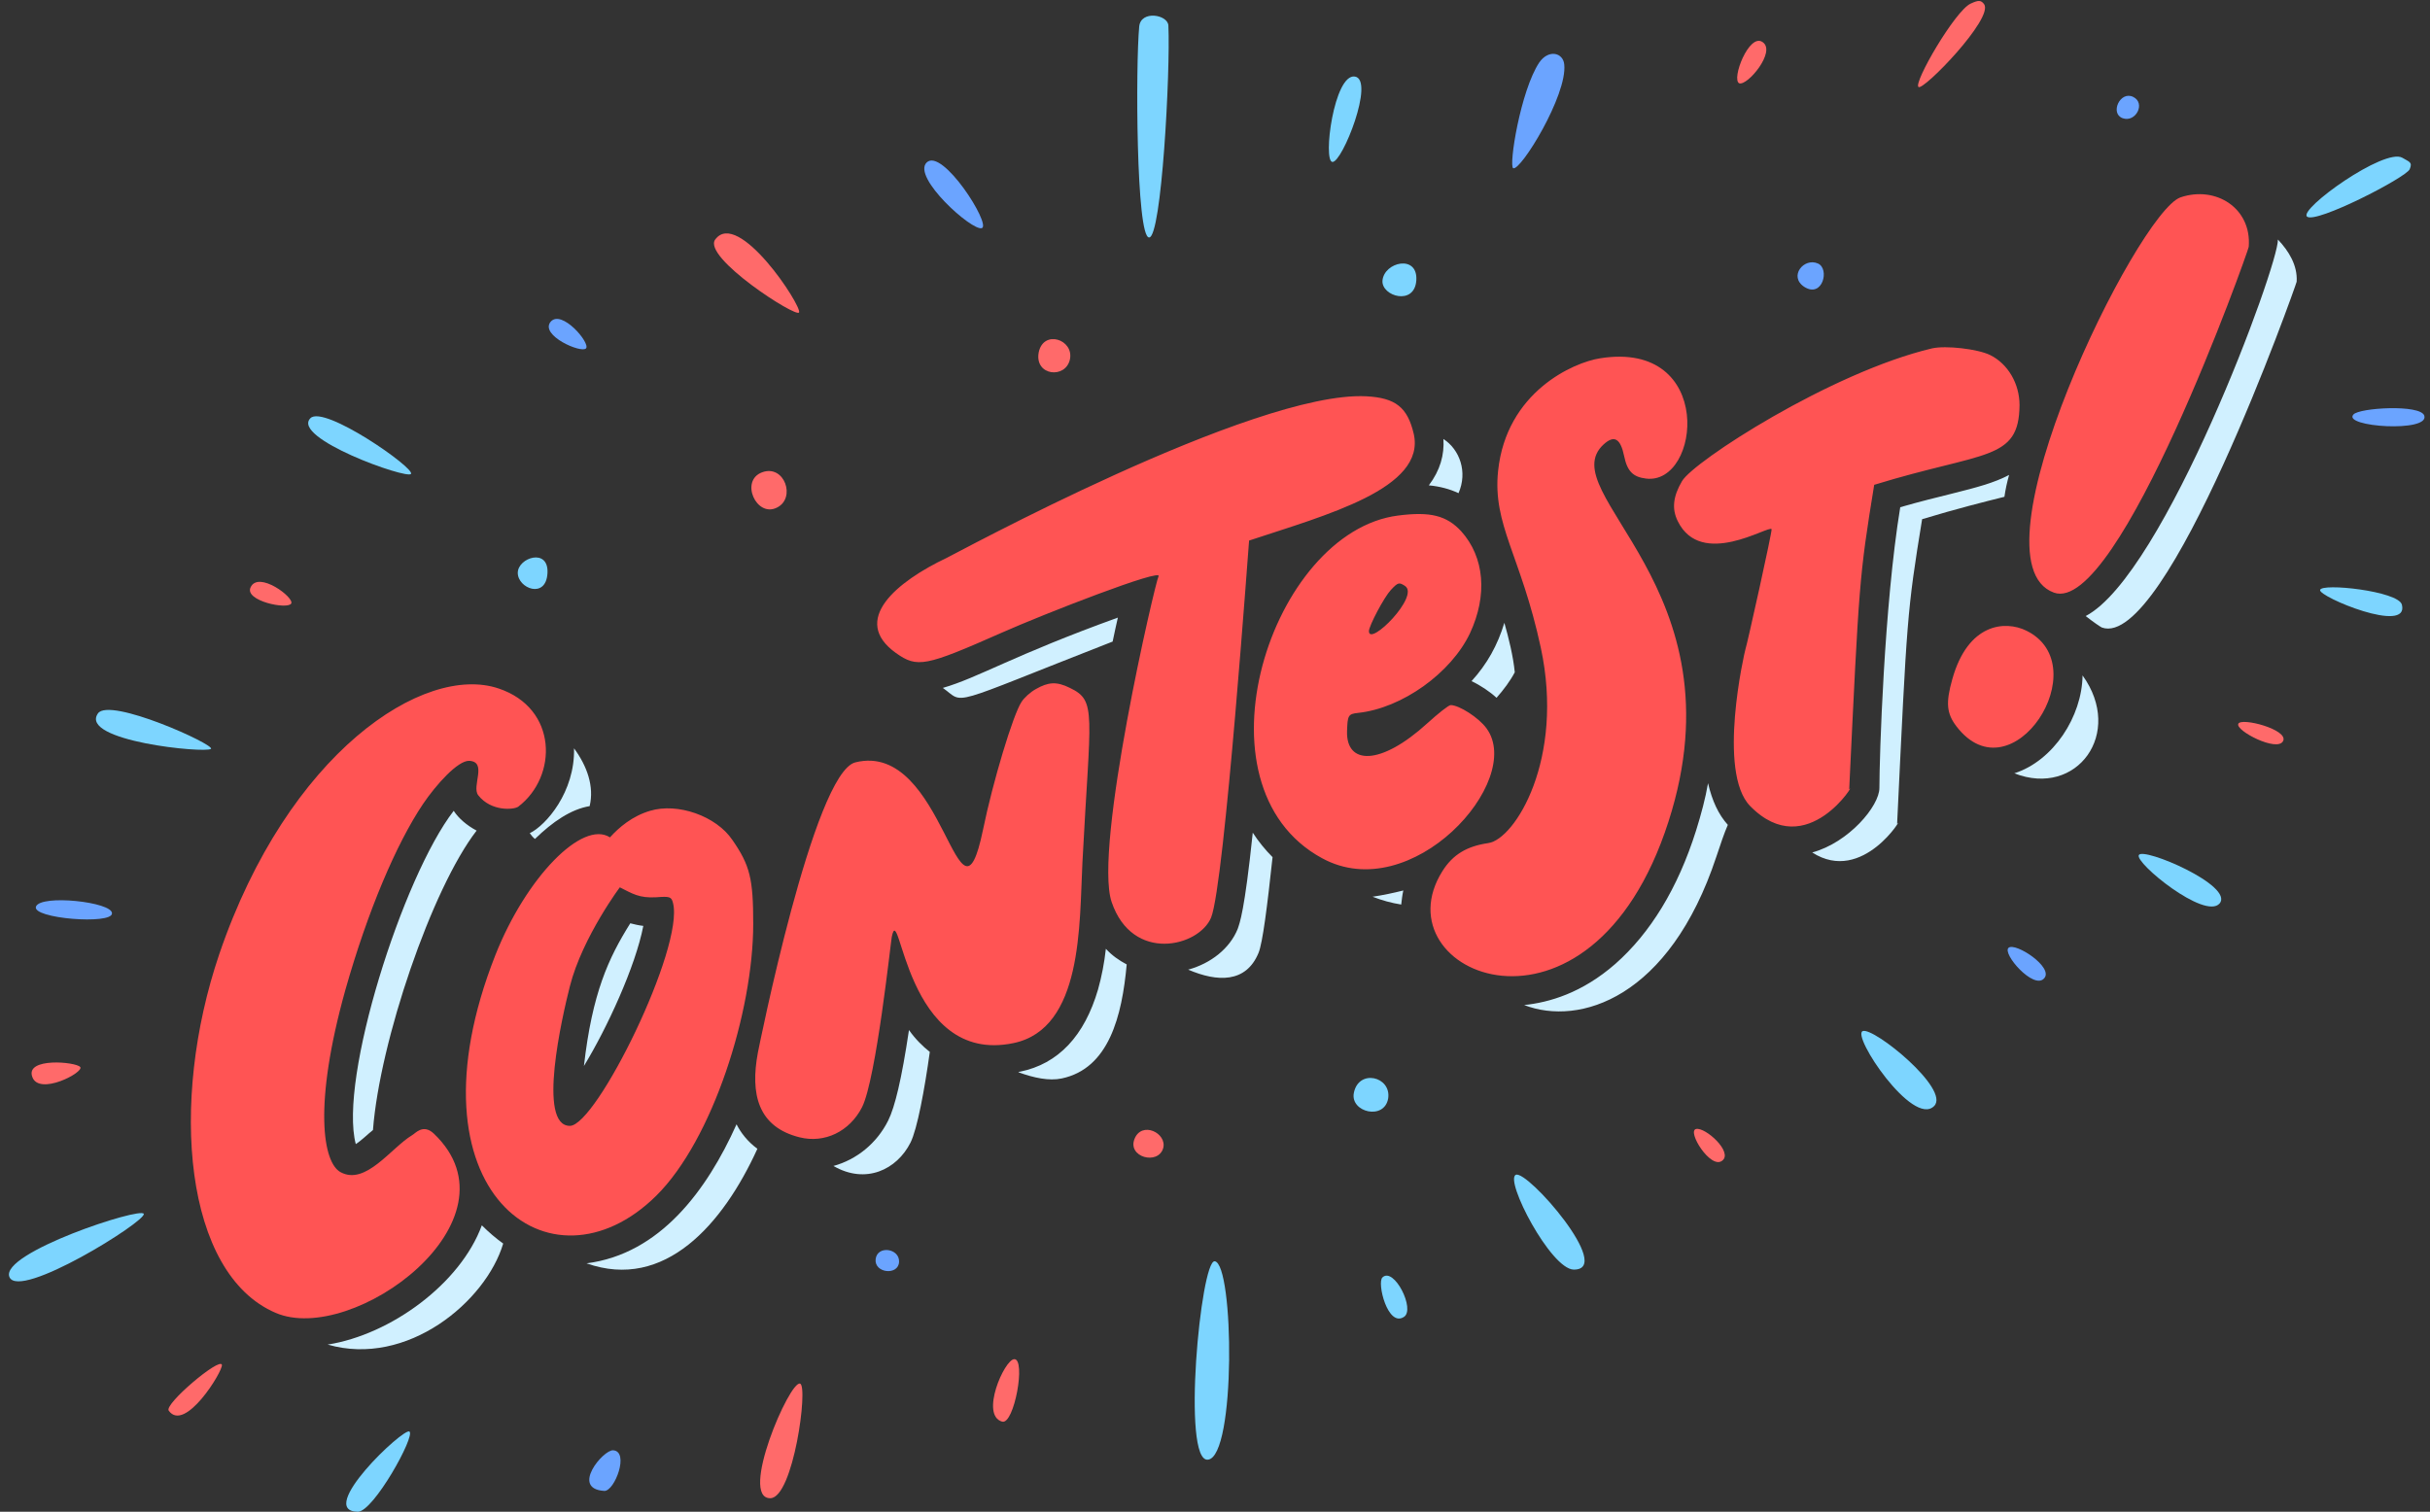 <?xml version="1.0" encoding="UTF-8"?><svg xmlns="http://www.w3.org/2000/svg" xmlns:xlink="http://www.w3.org/1999/xlink" height="290.3" preserveAspectRatio="xMidYMid meet" version="1.0" viewBox="-1.7 -0.2 466.5 290.3" width="466.5" zoomAndPan="magnify"><rect x="-1.7" y="-0.2" width="466.5" height="290.3" fill="#333333" stroke="none"/><g><g id="change1_1"><path d="M430,47.2c0,0.6-25,70.9-37.4,66.4c-16.8-6.1,16-73,24.3-75.9C423.7,35.4,430.6,39.8,430,47.2z M386,77.6 c0-4.1-2.2-7.9-5.6-9.6c-2.4-1.2-8.6-1.9-11.2-1.3c-19.4,4.6-45.8,21.7-48,25.5c-1.7,2.9-2,5.3-0.8,7.7c4.5,9.1,17.3,0.8,18,1.5 c0.2,0.2-4.8,22.6-5,23c-0.2,0.6-5.5,23.7,0.9,30.2c11,11.2,20.7-5.4,19-3.2c1.9-39.7,1.9-40.7,4.8-58.5 C379.2,86.4,385.9,88.4,386,77.6z M306.2,85.1c2-1.8,3.2-1.1,3.9,2.3c0.6,2.9,1.7,4,4.2,4.3c10.5,1.3,13.3-26.6-8.8-23.1 c-5.2,0.8-18,6.5-19.6,21.6c-1.1,10.4,4.4,16.3,8.2,34c4.6,21.4-5,36.8-10.1,37.5c-4.1,0.6-6.8,2.2-8.8,5.4 c-12.3,19.6,28.4,37.1,43.4-9.5C333.1,112.6,295.9,94.4,306.2,85.1z M269.7,83.1c-1.2-5.1-3.5-6.9-9.1-7.2 c-21.6-1.1-79.9,30.8-80.5,31c-9.7,4.6-18.6,12-9.8,18.3c4.1,2.9,5.6,2.6,20.3-3.9c8.1-3.6,31.2-12.6,30.1-10.8 c-0.6,1-12.5,52.1-9,62.5c4,11.8,16.8,8.6,19.1,3c2.6-6.4,7.3-73.1,7.3-72.4C252.9,98.7,272.1,93.6,269.7,83.1z M252.1,164.6 c-25.6-13.9-9.8-62.7,14.6-65.8c6.2-0.8,9.3,0,12.1,3c4.5,5,5.1,12.3,1.7,19.6c-3.6,7.6-13,14.4-21.5,15.3c-1.9,0.2-2,0.5-2.1,3.5 c-0.2,6.5,6.4,6.7,15.4-1.5c2.1-1.9,4.1-3.5,4.5-3.5c1.6,0,5.4,2.4,6.9,4.5C291,149.8,269.3,174,252.1,164.6z M261.1,121 c0,3.1,9.9-6.8,6.9-8.7c-1.1-0.7-1.3-0.7-2.7,0.8C264,114.5,261.1,120,261.1,121z M387.3,120.9c-4.1-2-11.2-1.4-14.2,9.3 c-1.3,4.6-1.1,6.6,0.8,9.1C384.6,153.2,401,127.6,387.3,120.9z M81.6,217.5c-2.1-2-3.6,0-4.2,0.3c-4,2.4-8.9,9.7-13.7,7.1 c-3.4-1.8-5.3-12.8,0.9-35c4.3-15.2,9.8-28.1,14.9-35.7c2.5-3.7,6.7-8.4,8.9-8.3c3.5,0.2,0.4,4.9,1.7,6.6c2.5,3.2,6.9,2.8,7.7,2.2 c7.6-5.8,7.6-18.9-3.8-22.7c-14.3-4.8-40.4,12.3-53.6,51c-9.7,28.6-6.7,61.4,10.8,68.9C66,258.3,99,234.1,81.6,217.5z M203.7,131.9 c-2.6-1.3-4.2-1.1-6.5,0.2c-1.1,0.6-2.3,1.7-2.8,2.5c-1.6,2.4-5.5,15.3-7.4,24.6c-4.7,22.5-7.3-17.3-24.5-13 c-8,2-18.6,55.2-18.7,55.7c-1.5,8,0,14.3,8,16.3c4.8,1.2,9.6-1.1,12-5.8c2.7-5.4,5.5-31.7,5.7-32.7c1.6-7.7,2.5,24.8,23.4,20.4 c13.3-2.8,12.6-22.8,13.2-34.7C207.6,136.5,208.9,134.4,203.7,131.9z M138.9,161.1c3.4,4.9,4,7.5,4,16.1c0,16.9-7.8,41.5-18.6,52.2 c-20.3,20.1-48.8-0.8-30.9-46.2c5.9-14.9,16.7-26,22-22.6c1.7-1.9,4.3-4.1,7.7-5.1C128.4,153.9,135.8,156.5,138.9,161.1z M127.5,173.2c-0.3-1.2-0.6-1.3-3.2-1.1c-3.3,0.2-4.6-0.7-7-1.9c0.4-0.6-7.2,9.5-9.6,19c-1.5,5.9-6.3,26.8,0,26.8 C112.8,216,129.7,181.7,127.5,173.2z" fill="#FF5454"/></g><g id="change2_1"><path d="M385,148.3c12,4.7,21.1-7.7,13.1-18.8C398,137.4,392.5,145.9,385,148.3z M209.1,189.8 c-2.6,8.9-7.6,14.3-15,15.8c-0.1,0-0.2,0-0.3,0.1c3,1.1,5.9,1.7,8.3,1.2c9.1-1.9,11.6-12,12.5-21.9c-1.5-0.8-2.8-1.7-4-3 C210.3,184.7,209.8,187.3,209.1,189.8z M100,159.8c0.3,0.4,0.6,0.8,1,1.1c3.4-3.3,6.9-5.7,10.5-6.3c0.9-3.8-0.5-7.7-3-11.1 C108.7,151.9,103.1,158.3,100,159.8z M139.7,215.7c-5.7,12.7-14.7,24.9-28.8,26.7c15,5.3,26.2-7.5,32.8-22 C141.8,219,140.5,217.3,139.7,215.7z M172.8,197.6c-1.4,9.4-2.7,14.8-4,17.4c-2.2,4.4-6.1,7.5-10.5,8.7c6.2,3.6,12.2,0.7,14.8-4.5 c1.3-2.6,2.7-10.2,3.7-17.4C175.4,200.7,174,199.3,172.8,197.6z M90.8,235.1c-4.1,11.2-17.5,21-29.6,22.9 c15.3,4.4,30.4-8.3,33.7-19.4C93.5,237.6,92.1,236.4,90.8,235.1z M89.8,159.3c-1.9-1-3.5-2.4-4.4-3.8c-9.8,12.7-22.1,51.5-18.8,64 c1.1-0.7,2.4-2,3.3-2.7C71.2,199.8,81.2,170.4,89.8,159.3z M211.9,123c0.4-1.8,0.7-3.4,1-4.6c-20.2,7.3-26.7,11.5-33.6,13.5 C183.7,135,179.4,135.7,211.9,123z M287.1,119.4c-1.3,4.3-3.3,7.9-6.3,11.2c1.7,0.8,3.5,2,4.8,3.2c1.4-1.6,2.6-3.2,3.5-4.9 C288.8,125.8,287.9,122.2,287.1,119.4z M272.6,93c2.1,0.2,4,0.7,5.7,1.5c1.8-4.1,0.2-8.4-2.9-10.4C275.6,87.1,274.8,90.1,272.6,93z M238.8,159.7c-1.6,15.3-2.5,17.3-2.9,18.5c-1.5,3.7-5.1,6.6-9.5,7.8c5.6,2.4,11.1,2.6,13.5-3.2c0.8-1.9,1.7-9.1,2.7-18.4 C241.2,163,239.9,161.4,238.8,159.7z M323.9,159.3c-3.5,11.1-8.8,19.7-15.5,25.6c-6.4,5.6-12.7,7.4-17.5,7.9 c10.6,4.1,27.9-1.3,36.9-28.5c0.8-2.4,1.5-4.5,2.2-6.1c-1.8-2-3-4.6-3.8-8C325.7,153.1,324.9,156.1,323.9,159.3z M373,94.6 c-2.8,0.7-6.1,1.5-9.9,2.6c-3.1,18.9-4,48-4,53.9c0,3.5-5.9,10.5-12.9,12.4c9.8,6.3,17.8-7.5,16.3-5.5c1.9-39.7,1.9-40.7,4.8-58.5 c6.6-2,11.8-3.3,15.8-4.3c0.2-1.4,0.5-2.8,0.9-4.2C381.2,92.5,377.8,93.4,373,94.6z M121.8,177.6c-0.9-0.1-1.7-0.3-2.5-0.5 c-4.2,6.7-7.3,13.4-8.9,27.4C114.8,197.3,120.3,185.4,121.8,177.6z M435.6,45.8c0.2,4.8-21.8,64.4-36.9,72.3c1.4,1.1,2.7,2,3.1,2.2 c12.4,4.5,37.3-65.8,37.4-66.4C439.4,50.8,437.7,48,435.6,45.8z M261.8,172c1.8,0.7,3.6,1.2,5.5,1.5c0.1-0.9,0.2-1.8,0.4-2.7 C265.7,171.3,263.8,171.7,261.8,172z" fill="#D0F0FF"/></g><g id="change3_1"><path d="M203.7,68.8c-0.8,3.8-6.8,3.2-6-1.3C198.6,63,204.5,65,203.7,68.8z M144.6,90.5c-4.3,1.6-1.1,8.7,2.8,6.8 C151.2,95.5,148.9,88.9,144.6,90.5z M216.1,218.5c-1.4,3.5,4.5,5.1,5.5,1.8C222.4,217.4,217.5,215,216.1,218.5z M13.7,204.7 c-0.8-1-10.6-1.9-9.2,1.9C5.8,210.3,14.5,205.7,13.7,204.7z M46.4,112.6c-1.2,2.6,7.1,4.3,7.8,3.1 C54.9,114.6,47.9,109.3,46.4,112.6z M336.7,7.9c-2.6-1.9-6.1,7.2-4.5,7.9C333.8,16.3,339.3,9.7,336.7,7.9z M323.9,216.6 c-1.8,0.4,2.8,7.8,5,6.1C331.1,221.1,325.7,216.2,323.9,216.6z M428,138.8c-0.6,1.3,7.5,5.5,8.6,3.3S428.5,137.5,428,138.8z M193,260.8c-1.9,0.1-6.6,10.8-2.3,12C193,273.4,195.3,260.7,193,260.8z M30.7,270.7c3.1,4.3,10.4-7.6,10.2-8.8 C40.6,260.3,29.7,269.5,30.7,270.7z M379.2,0.6c-0.6-0.8-1.1-0.8-2.6-0.1c-3,1.4-11,15.2-10,16C367.5,17.3,381.1,3.3,379.2,0.6z M135.6,45.8c-2.5,3.4,15.6,15.1,16.1,14C152.3,58.6,140,39.8,135.6,45.8z M151.9,265.5c-2-0.7-11.8,22.1-5.7,22 C150.6,287.4,153.5,266,151.9,265.5z" fill="#FF6A6A"/></g><g id="change4_1"><path d="M186.8,43.6c-1.8,0.7-13.5-9.8-10.6-12.6C179.2,28.1,188.6,42.9,186.8,43.6z M463.7,79.6 c-0.8-2.2-12.5-1.5-13.6-0.2C447.9,81.8,464.8,82.9,463.7,79.6z M344.7,54.9c3.5,2.2,4.9-3.5,2.6-4.5 C344.6,49.2,341.6,52.9,344.7,54.9z M104,61.6c-2.1,2.6,5.9,6.1,6.8,5.1C111.7,65.7,106.1,59.1,104,61.6z M166.4,241.6 c-0.3,2.7,4.4,3.2,4.5,0.5C171,239.5,166.7,238.9,166.4,241.6z M407.8,18.4c-2.5-1.2-4.5,3.2-2,4.1S410.3,19.6,407.8,18.4z M293.8,11.8c-3.6,5.4-5.9,19.9-5,20.3c1.4,0.6,10.4-14,9.8-19.9C298.4,9.9,295.6,9.2,293.8,11.8z M383.9,181.8 c-1.3,1.1,4.8,8.1,6.8,5.9C392.7,185.6,385.2,180.7,383.9,181.8z M5.2,173.9c-0.8,2.3,14.6,3.5,14.6,1.3 C19.9,173,6.1,171.5,5.2,173.9z M116,278.3c-1.9-0.1-8.2,7.4-1.7,7.8C116.3,286.2,119.2,278.5,116,278.3z" fill="#6BA4FF"/></g><g id="change5_1"><path d="M222.6,4.7c0.4,8.8-1.3,40.7-3.7,40.7c-2.5,0-2.6-33.2-1.9-40.5C217.3,1.7,222.5,2.6,222.6,4.7z M258.4,14.5c-4-0.6-6.2,16.3-4.3,16.4C256,31,262.3,15.1,258.4,14.5z M258.2,209.7c-0.7,3.7,5.9,5.3,6.6,1 C265.4,206.5,259.1,205,258.2,209.7z M97.7,109.8c0,3,5.4,5.1,5.7,0.1S97.7,106.9,97.7,109.8z M263.7,53.7c-0.2,3,6.2,4.9,6.5-0.1 S264,50.1,263.7,53.7z M263.7,245.1c-1.1,1,1,9.6,4.1,7.6C270.1,251.3,265.9,243,263.7,245.1z M459.5,30.1c-3.4-2-20,9.9-18.3,11.3 s19-7.5,19.7-9.1C461.5,30.9,460.8,30.9,459.5,30.1z M57.9,80.1c-3.8,3.8,18.6,11.8,19.3,10.7C78,89.7,60.5,77.5,57.9,80.1z M459.4,115.9c-0.7-2.6-15.5-4.2-15.7-2.8C443.4,114.4,460.9,121.7,459.4,115.9z M17.1,136.8c-3.7,5.3,20.7,7.7,21.7,6.8 C39.6,142.8,19.3,133.6,17.1,136.8z M408.9,164c-0.8,1.5,12.7,12.5,15.5,9.3C427.3,169.9,409.7,162.4,408.9,164z M355.9,197.8 c-2.2,0.8,9.6,18.5,13.7,14.4C372.8,209,358,197,355.9,197.8z M0.1,245c1.8,4.6,26.3-10.7,25.8-12.1C25.4,231.5-1.7,240.4,0.1,245z M231.5,242c-2.7-0.3-6.4,38.7-1.3,38.1C235.6,279.5,235.2,242.5,231.5,242z M289.3,225.4c-2.2,1,6.7,18.1,11.1,18.2 C308.3,243.7,291.5,224.4,289.3,225.4z M76.9,274.7c-1.1-0.8-18.1,15.3-9.9,15.4C70,290.1,78.1,275.5,76.9,274.7z" fill="#7DD5FF"/></g></g></svg>